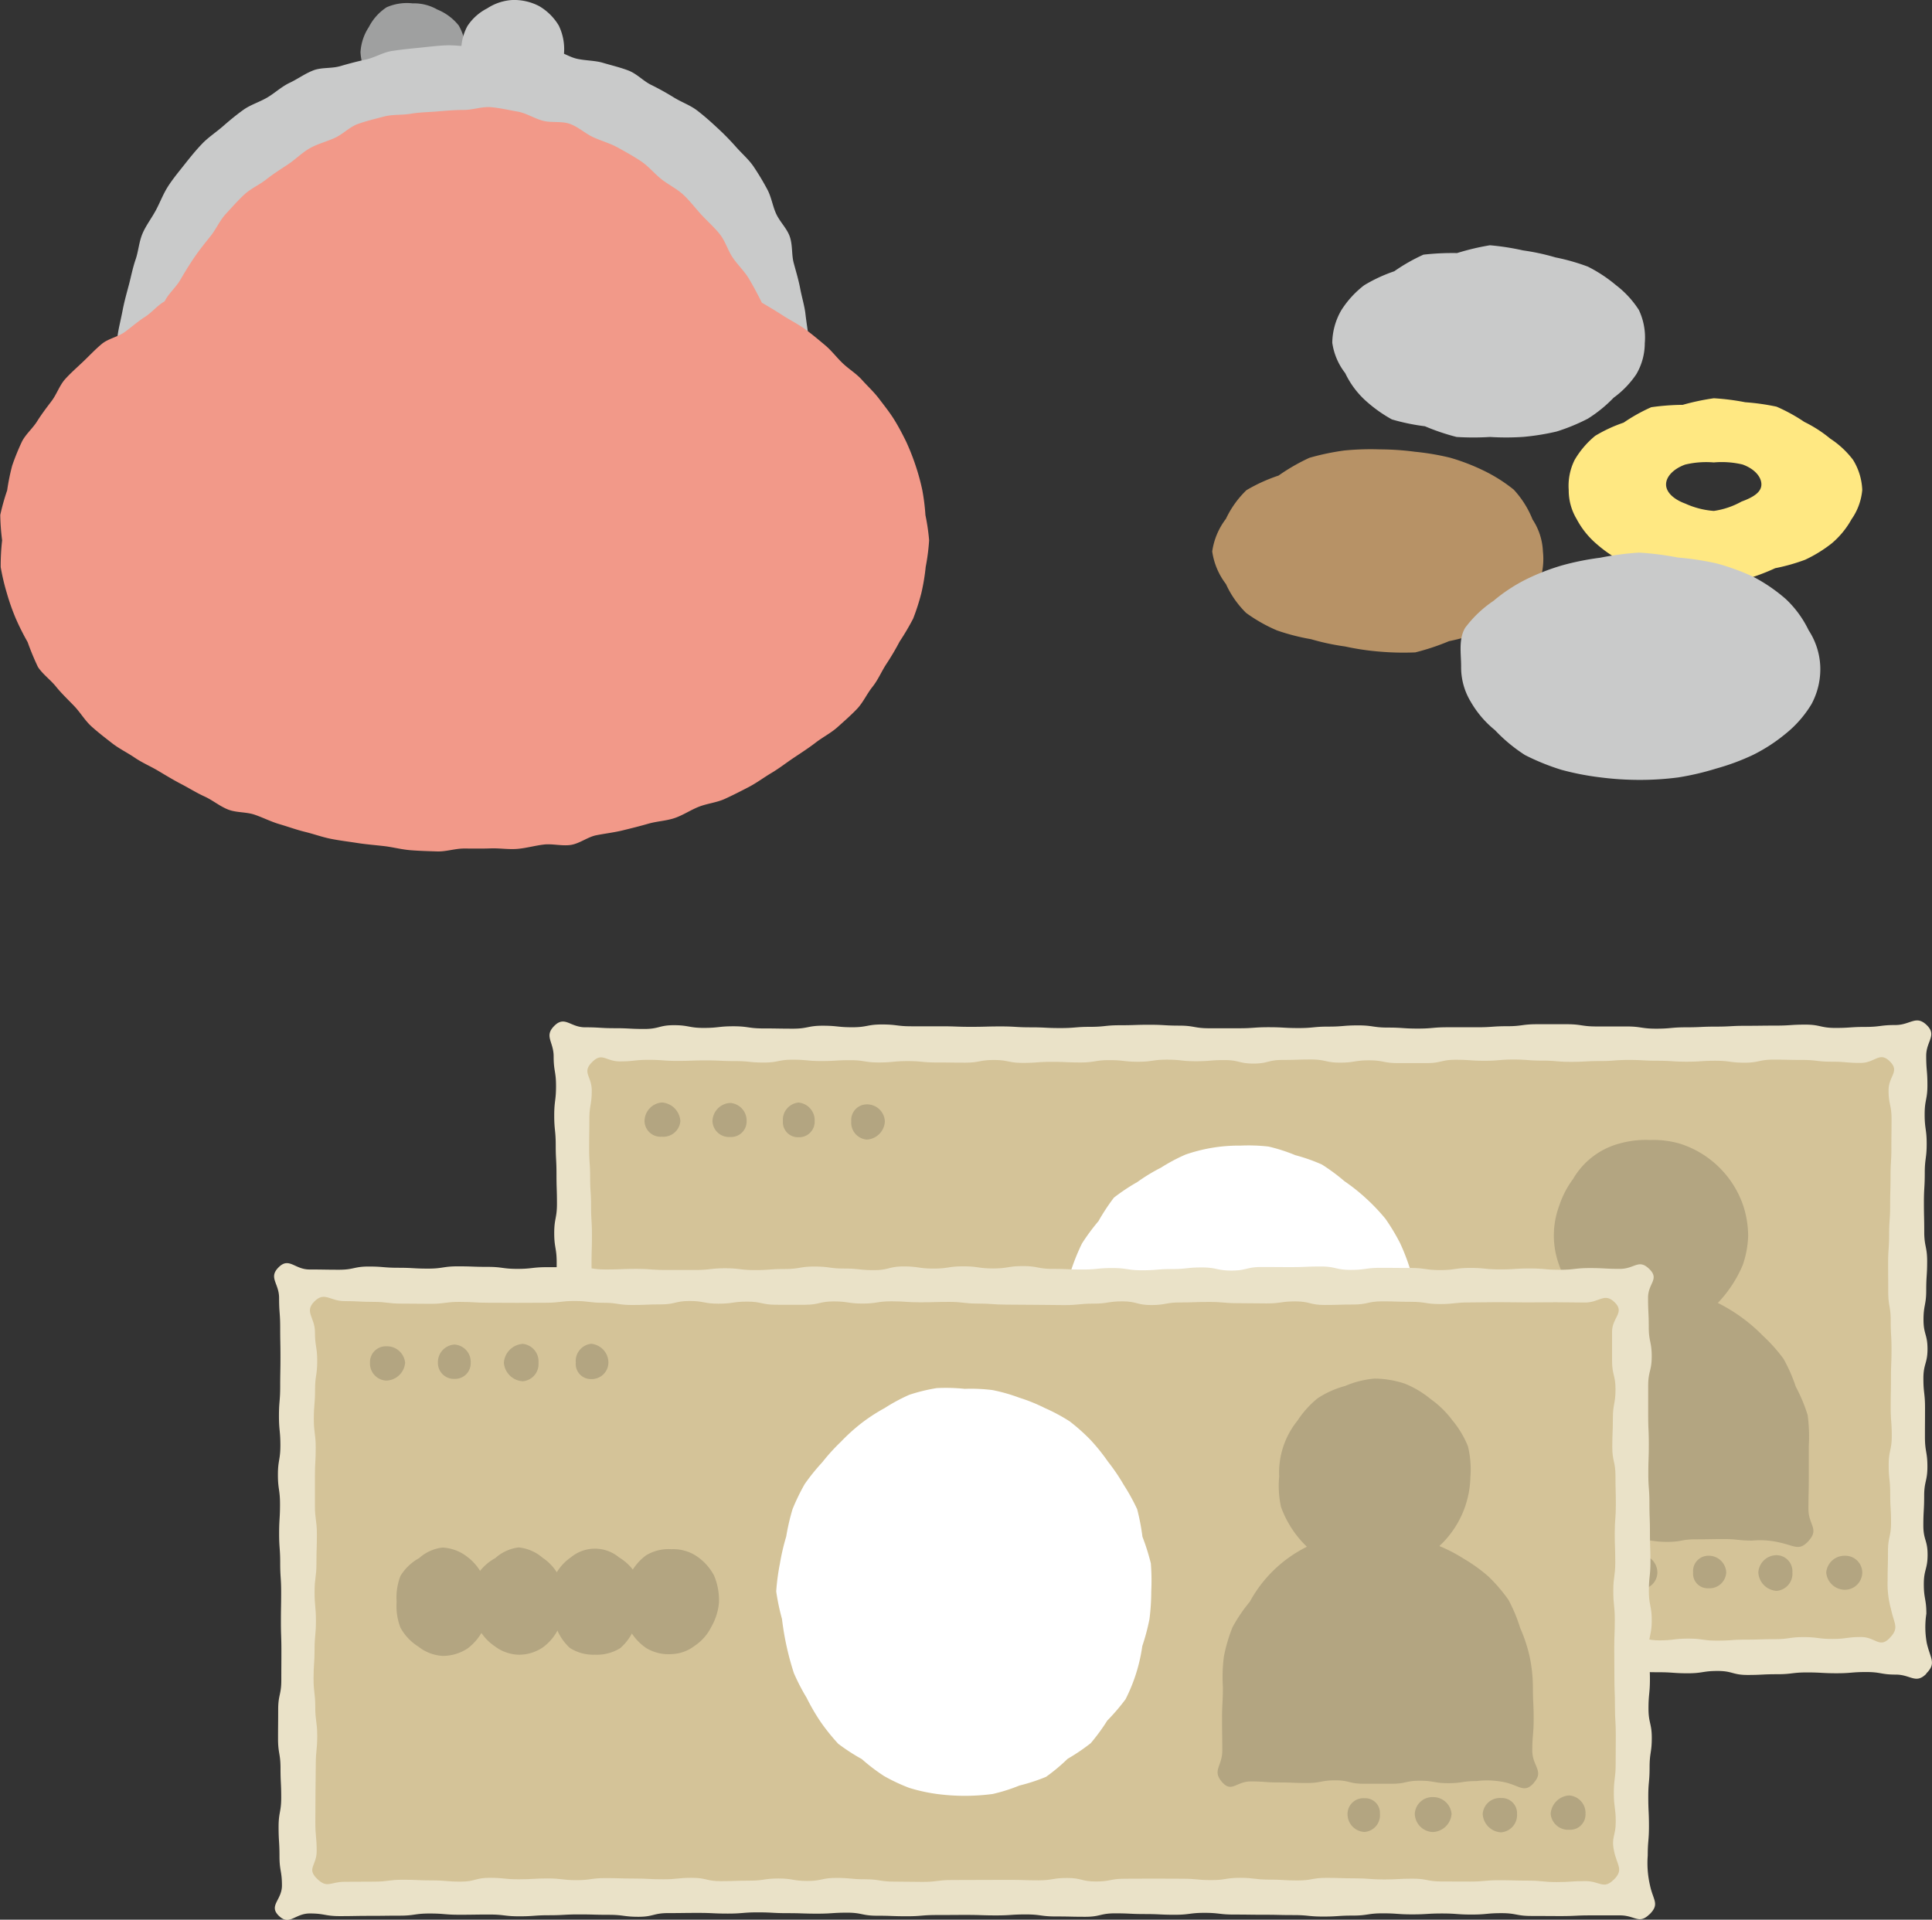 <svg xmlns="http://www.w3.org/2000/svg" width="156.966" height="156"><rect width="100%" height="100%" fill="#333333" stroke="none"/><path fill="#9fa0a0" d="M37.851 4.242a4.2 4.2 0 0 1-.845 2.007 3.94 3.94 0 0 1-1.457 1.5 3.93 3.93 0 0 1-2.025.576A4.17 4.17 0 0 1 31.41 7.9a4.2 4.2 0 0 1-1.451-1.6 4.14 4.14 0 0 1-.67-2.058 4.14 4.14 0 0 1 .683-2.051 4.2 4.2 0 0 1 1.439-1.6 4.13 4.13 0 0 1 2.114-.318 3.8 3.8 0 0 1 2 .5 4.3 4.3 0 0 1 1.746 1.3 4.45 4.45 0 0 1 .578 2.165"/><path fill="#c9caca" d="M9.449 29.38c-1.01-.383-.058-.665.093-2.007.071-.614.26-1.324.416-2.131.122-.652.311-1.344.512-2.089.176-.663.307-1.373.554-2.087.225-.661.269-1.428.565-2.114.28-.645.741-1.239 1.092-1.9.331-.623.59-1.324.994-1.944.387-.594.859-1.164 1.319-1.746.441-.556.9-1.13 1.413-1.666.489-.516 1.112-.923 1.675-1.408.534-.467 1.09-.934 1.7-1.368.576-.412 1.295-.621 1.938-1 .61-.358 1.148-.877 1.82-1.195.641-.3 1.244-.752 1.94-1.015.663-.249 1.466-.129 2.178-.34.679-.2 1.373-.38 2.1-.541.69-.151 1.35-.574 2.087-.687.7-.109 1.428-.185 2.169-.256.705-.071 1.437-.167 2.187-.2.71-.033 1.444.091 2.194.091.734 0 1.439.211 2.138.245.734.033 1.468-.269 2.163-.2.728.071 1.455.107 2.14.214.728.113 1.364.587 2.04.739.719.16 1.462.133 2.127.334.705.209 1.415.374 2.062.625.687.267 1.208.854 1.831 1.159a22 22 0 0 1 1.86 1.032c.625.383 1.315.623 1.869 1.043.581.443 1.112.919 1.624 1.395a21 21 0 0 1 1.5 1.522c.478.55 1.039 1.026 1.442 1.6a21 21 0 0 1 1.115 1.844c.36.634.456 1.386.743 2.022.3.667.883 1.206 1.112 1.862.245.692.145 1.473.32 2.138.191.719.4 1.4.525 2.065.14.754.363 1.451.434 2.107.091.8.231 1.522.256 2.131.051 1.31.839 1.764-.154 2.116-1.015.36-1.077-.131-2.151-.136s-1.079-.009-2.156-.013-1.079.211-2.158.207-1.079-.071-2.158-.076-1.075-.231-2.156-.236-1.075.131-2.156.127-1.075.111-2.156.107-1.079.111-2.158.107-1.079-.113-2.158-.118-1.079-.08-2.158-.085-1.079-.069-2.156-.073-1.079.2-2.163.2-1.072-.091-2.149-.1-1.077-.207-2.151-.211-1.075.234-2.151.229-1.081-.151-2.163-.156-1.079.04-2.16.036-1.077.009-2.156 0-1.081.067-2.165.062-1.081.1-2.163.091-1.081-.078-2.167-.082-1.077-.1-2.151-.109-1.083-.06-2.169-.065-1.086.229-2.171.225a21 21 0 0 0-2.171-.118 3.38 3.38 0 0 1-2.122-.203"/><path fill="#f29989" d="M61.9 24.602q-.484-.981-1.032-1.918c-.369-.63-.914-1.135-1.324-1.731s-.61-1.355-1.061-1.92-1.01-1.055-1.5-1.586-.934-1.126-1.464-1.62-1.215-.817-1.782-1.266-1.037-1.039-1.637-1.444-1.246-.759-1.88-1.112-1.346-.547-2.007-.848-1.228-.845-1.911-1.09-1.5-.069-2.2-.256-1.343-.621-2.062-.745-1.431-.294-2.158-.356-1.457.225-2.189.225-1.442.062-2.16.122-1.446.065-2.158.187-1.482.042-2.18.227-1.428.358-2.109.6-1.228.839-1.889 1.139-1.379.474-2.013.83-1.148.89-1.751 1.295-1.213.781-1.782 1.233-1.268.748-1.8 1.241-1.015 1.046-1.508 1.58-.783 1.235-1.237 1.8-.9 1.121-1.313 1.722-.781 1.21-1.148 1.84-.946 1.086-1.27 1.74c-.605.34-1.021.894-1.593 1.259-.587.374-1.095.832-1.644 1.23s-1.335.532-1.858.963-1.01.954-1.5 1.422-1.03.939-1.484 1.442-.689 1.232-1.096 1.771c-.42.554-.828 1.092-1.188 1.666s-.941 1.057-1.241 1.666a19 19 0 0 0-.779 1.92 18 18 0 0 0-.412 2.025 18 18 0 0 0-.558 1.989 18 18 0 0 0 .151 2.065 18 18 0 0 0-.116 2.176 18 18 0 0 0 .5 2.12 18 18 0 0 0 .719 2.042 20 20 0 0 0 .968 1.929 21 21 0 0 0 .839 2.025c.394.6 1.021 1.039 1.48 1.611.447.554.972 1.046 1.477 1.575.492.514.861 1.168 1.406 1.657.53.476 1.106.919 1.684 1.368.563.436 1.224.754 1.829 1.166s1.257.683 1.884 1.055 1.224.739 1.871 1.075 1.244.716 1.909 1.019 1.228.79 1.907 1.057 1.466.185 2.158.42c.676.231 1.324.567 2.025.772s1.368.452 2.076.625 1.384.423 2.1.565 1.424.225 2.145.338 1.435.167 2.16.251 1.424.276 2.151.334 1.446.078 2.176.1 1.448-.236 2.178-.236 1.446.016 2.165-.011 1.457.1 2.174.04 1.433-.269 2.145-.352 1.488.14 2.2.029 1.362-.645 2.065-.785 1.433-.222 2.129-.392 1.408-.347 2.1-.547 1.455-.227 2.134-.458 1.306-.659 1.973-.921 1.437-.334 2.089-.63 1.315-.636 1.951-.966 1.235-.781 1.849-1.146c.632-.374 1.2-.823 1.8-1.224s1.219-.8 1.782-1.233c.578-.449 1.25-.785 1.782-1.261s1.1-.974 1.593-1.491.808-1.235 1.255-1.791.725-1.239 1.115-1.836a21 21 0 0 0 1.092-1.847 20 20 0 0 0 1.1-1.867 18 18 0 0 0 .663-2.065 17 17 0 0 0 .354-2.136 17 17 0 0 0 .278-2.156 17 17 0 0 0-.3-2.047 17 17 0 0 0-.256-2.042 18 18 0 0 0-.545-1.993 19 19 0 0 0-.761-1.929c-.3-.61-.625-1.235-.992-1.822s-.8-1.124-1.217-1.675-.926-1.015-1.388-1.531-1.059-.868-1.562-1.348-.906-1.03-1.439-1.475-1.046-.881-1.606-1.288-1.172-.71-1.76-1.083a37 37 0 0 0-1.76-1.072"/><path fill="#c9caca" d="M45.83 4.242a4 4 0 0 1-.681 2.022 4.3 4.3 0 0 1-1.35 1.706 4.3 4.3 0 0 1-2.154.323 4.06 4.06 0 0 1-2.076-.456 4.1 4.1 0 0 1-1.48-1.544 4.06 4.06 0 0 1-.616-2.051 4.23 4.23 0 0 1 .5-2.12A4.2 4.2 0 0 1 39.587.678a4.15 4.15 0 0 1 2.058-.679 4.4 4.4 0 0 1 2.163.5 4.5 4.5 0 0 1 1.591 1.58 4.4 4.4 0 0 1 .431 2.163"/><path fill="#eae2c8" d="M156.499 136.022c-.857.852-1.264.06-2.472.06s-1.2-.209-2.405-.209-1.2.1-2.407.1-1.206-.067-2.412-.067-1.206.145-2.414.145-1.21.06-2.418.06-1.21-.325-2.421-.325-1.208.189-2.416.189-1.206-.085-2.412-.085-1.206-.056-2.412-.056-1.206.2-2.409.2-1.206-.245-2.412-.245-1.2.162-2.409.162-1.206-.142-2.412-.142-1.208.12-2.416.12-1.21.167-2.418.167-1.213-.1-2.425-.1-1.208-.174-2.418-.174-1.208.149-2.416.149-1.208.087-2.416.087-1.208-.1-2.416-.1-1.208.116-2.416.116-1.213-.2-2.423-.2-1.21.162-2.423.162-1.21.093-2.421.093-1.21-.167-2.418-.167-1.21-.127-2.421-.127-1.213-.053-2.425-.053-1.21.256-2.423.256-1.21-.056-2.421-.056-1.213-.162-2.423-.162-1.213-.011-2.427-.011-1.208.1-2.414.1-1.208.04-2.414.04-1.208-.111-2.418-.111-1.213.056-2.427.056-1.21.194-2.423.194-1.211-.222-2.425-.222-1.215.078-2.43.078-1.215-.165-2.427-.165-1.215.042-2.429.042-1.21.053-2.421.053-1.215-.076-2.432-.076-1.219.16-2.436.16-1.221-.133-2.443-.133-1.477.9-2.352.047c-.852-.832-.2-1.1-.2-2.289s.187-1.19.187-2.381-.191-1.19-.191-2.383.207-1.193.207-2.385-.049-1.193-.049-2.387.018-1.19.018-2.383-.169-1.192-.169-2.385.222-1.195.222-2.389-.2-1.188-.2-2.378-.018-1.188-.018-2.376-.018-1.188-.018-2.378.256-1.195.256-2.389-.053-1.193-.053-2.385.024-1.193.024-2.385-.2-1.2-.2-2.394.222-1.195.222-2.389-.038-1.195-.038-2.392-.062-1.19-.062-2.383-.122-1.2-.122-2.394.147-1.2.147-2.4-.194-1.2-.194-2.405-.794-1.635.058-2.483 1.286.122 2.494.122 1.2.073 2.405.073 1.2.062 2.409.062 1.2-.307 2.409-.307 1.208.222 2.414.222 1.21-.133 2.418-.133 1.21.174 2.421.174 1.208.02 2.416.02 1.206-.24 2.412-.24 1.206.125 2.412.125 1.206-.227 2.412-.227 1.2.149 2.409.149h2.409c1.203 0 1.208.044 2.414.044s1.206-.033 2.414-.033 1.21.073 2.421.073 1.21.06 2.423.06 1.21-.1 2.418-.1 1.208-.129 2.418-.129 1.206-.04 2.414-.04 1.208.071 2.416.071 1.208.214 2.418.214h2.421c1.211 0 1.213-.085 2.423-.085s1.21.069 2.421.069 1.21-.118 2.421-.118 1.208-.1 2.418-.1 1.213.178 2.425.178 1.21.082 2.423.082 1.21-.107 2.421-.107h2.425c1.212 0 1.213-.085 2.425-.085s1.208-.162 2.416-.162h2.412c1.206 0 1.21.182 2.418.182h2.427c1.214 0 1.213.18 2.423.18s1.21-.111 2.423-.111 1.215-.056 2.429-.056 1.215-.067 2.427-.067 1.215-.016 2.43-.016 1.21-.08 2.421-.08 1.217.269 2.432.269 1.219-.082 2.436-.082 1.221-.154 2.443-.154 1.673-.843 2.547.009c.852.832-.047 1.3-.047 2.49s.1 1.19.1 2.381-.225 1.192-.225 2.383.165 1.193.165 2.387-.156 1.193-.156 2.385-.069 1.193-.069 2.383.027 1.195.027 2.387.236 1.193.236 2.387-.076 1.19-.076 2.378-.22 1.188-.22 2.376.325 1.19.325 2.378-.334 1.2-.334 2.392.133 1.193.133 2.385-.007 1.193-.007 2.385.2 1.195.2 2.392-.263 1.195-.263 2.389-.067 1.2-.067 2.392.345 1.192.345 2.383-.307 1.2-.307 2.394.207 1.2.207 2.4a7.2 7.2 0 0 0 .033 2.383c.289 1.284.805 1.635-.047 2.483"/><path fill="#d4c398" d="M153.51 133.129c-.819.83-1.144-.1-2.309-.1s-1.166.156-2.332.156-1.168-.149-2.336-.149-1.168.167-2.338.167-1.172.038-2.343.038-1.172.08-2.345.08-1.17-.162-2.341-.162-1.168.14-2.336.14-1.168-.3-2.336-.3-1.168.1-2.336.1-1.166.08-2.334.08-1.168-.018-2.336-.018-1.168.089-2.336.089-1.17-.256-2.341-.256-1.17.194-2.343.194-1.175.042-2.347.042-1.172.1-2.345.1-1.17-.187-2.34-.187-1.17.127-2.341.127-1.168-.149-2.338-.149-1.172-.036-2.343-.036-1.172-.071-2.345-.071-1.175.022-2.349.022-1.172.165-2.345.165-1.17-.127-2.343-.127-1.172.007-2.343.007-1.175.04-2.349.04-1.172.018-2.347.018-1.172-.053-2.345-.053-1.175.234-2.347.234-1.175-.007-2.352-.007-1.17-.047-2.341-.047-1.168-.065-2.336-.065h-2.343c-1.173 0-1.175-.125-2.352-.125s-1.172.16-2.347.16-1.172-.113-2.347-.113-1.177.169-2.354.169-1.175-.229-2.352-.229-1.177.16-2.354.16-1.168.073-2.341.073-1.179-.067-2.356-.067-1.181-.111-2.361-.111-1.184-.044-2.367-.044-1.506.894-2.347.062-.171-1.15-.171-2.32.136-1.17.136-2.343.167-1.17.167-2.343-.071-1.17-.071-2.34.093-1.17.093-2.341-.207-1.172-.207-2.345.18-1.168.18-2.334-.069-1.168-.069-2.334-.073-1.168-.073-2.336-.149-1.172-.149-2.345.236-1.172.236-2.343.065-1.17.065-2.341-.129-1.175-.129-2.349.033-1.172.033-2.345-.07-1.181-.07-2.354-.076-1.17-.076-2.338-.08-1.177-.08-2.352.016-1.177.016-2.354.194-1.181.194-2.361-.81-1.457.02-2.3 1.1-.067 2.265-.067 1.166-.125 2.332-.125 1.168.085 2.336.085 1.168-.04 2.338-.04 1.172.056 2.343.056 1.172.118 2.345.118 1.17-.231 2.341-.231 1.168.109 2.336.109 1.168-.069 2.336-.069 1.168.185 2.336.185 1.166-.111 2.334-.111 1.168.111 2.336.111 1.168.016 2.336.016 1.17-.216 2.341-.216 1.17.234 2.343.234 1.175-.085 2.347-.085 1.172.051 2.345.051 1.17-.189 2.341-.189 1.17.131 2.341.131 1.168-.169 2.338-.169 1.172.127 2.343.127 1.172-.093 2.345-.093 1.175.283 2.349.283 1.172-.294 2.345-.294 1.17-.036 2.343-.036 1.172.254 2.343.254 1.175-.187 2.349-.187 1.175.225 2.347.225h2.345c1.173 0 1.175-.271 2.347-.271s1.177.082 2.352.082 1.17-.1 2.34-.1 1.168.087 2.336.087 1.172.1 2.343.1 1.175-.065 2.352-.065 1.172-.089 2.347-.089 1.172.065 2.347.065 1.177.076 2.354.076 1.175-.076 2.352-.076 1.177.158 2.354.158 1.17-.249 2.343-.249 1.179.027 2.356.027 1.181.14 2.361.14 1.184.1 2.367.1 1.531-.957 2.372-.127-.1 1.177-.1 2.347.24 1.17.24 2.343-.013 1.17-.013 2.341-.069 1.17-.069 2.341-.031 1.17-.031 2.343-.082 1.172-.082 2.345-.082 1.166-.082 2.334.009 1.166.009 2.332.2 1.168.2 2.336.065 1.175.065 2.347-.044 1.17-.044 2.343-.022 1.17-.022 2.341.087 1.175.087 2.349-.249 1.172-.249 2.345.122 1.175.122 2.349.069 1.168.069 2.338-.249 1.175-.249 2.352-.029 1.177-.029 2.354a7.7 7.7 0 0 0 .276 2.338c.256 1.221.7 1.522-.129 2.363"/><path fill="#fff" d="M115.973 109.703a18 18 0 0 1-.08 2.274 17 17 0 0 1-.616 2.189 19 19 0 0 1-.458 2.236 17 17 0 0 1-1.079 2.011 17 17 0 0 1-1.241 1.9 16 16 0 0 1-1.491 1.718 15.4 15.4 0 0 1-1.729 1.482 15 15 0 0 1-1.962 1.144 14 14 0 0 1-2.091.859 14 14 0 0 1-2.2.492 12.1 12.1 0 0 1-4.5.038 14 14 0 0 1-2.145-.687 15 15 0 0 1-2.208-.58 15 15 0 0 1-1.831-1.359 15.5 15.5 0 0 1-1.684-1.5 16 16 0 0 1-1.485-1.693 17 17 0 0 1-1.37-1.8 17 17 0 0 1-.743-2.149 17 17 0 0 1-.774-2.109 18 18 0 0 1-.369-2.218 18 18 0 0 1-.227-2.243 18.7 18.7 0 0 1 .465-4.5 18 18 0 0 1 .9-2.078 17 17 0 0 1 .852-2.085 17 17 0 0 1 1.339-1.813 17 17 0 0 1 1.255-1.909 16 16 0 0 1 1.9-1.266 14.5 14.5 0 0 1 1.916-1.166 14.5 14.5 0 0 1 2-1.066 13.2 13.2 0 0 1 4.47-.73 14.4 14.4 0 0 1 2.28.078 14 14 0 0 1 2.174.7 14.6 14.6 0 0 1 2.151.756 15.5 15.5 0 0 1 1.833 1.355 15.4 15.4 0 0 1 1.773 1.411 16 16 0 0 1 1.567 1.652 17 17 0 0 1 1.175 1.951 17 17 0 0 1 .819 2.114 17 17 0 0 1 .714 2.135 18 18 0 0 1 .567 2.194 18 18 0 0 1 .14 2.265"/><path fill="#b3a581" d="M142.033 100.366a8 8 0 0 1-.447 2.443 10.2 10.2 0 0 1-2.912 3.9 8 8 0 0 1-2.136 1.264 8.2 8.2 0 0 1-2.472.194 6.73 6.73 0 0 1-6.263-3.25 7.6 7.6 0 0 1-1.141-2.143 6.94 6.94 0 0 1 .022-4.806 7.6 7.6 0 0 1 1.116-2.154 6.22 6.22 0 0 1 3.84-2.906 7.8 7.8 0 0 1 2.423-.267 7.7 7.7 0 0 1 2.416.294 7.99 7.99 0 0 1 5.13 4.979 8 8 0 0 1 .42 2.452"/><path fill="#b3a581" d="M146.956 125.196c.859-.957-.029-1.277-.029-2.561s.029-1.288.029-2.576v-2.576a13 13 0 0 0-.093-2.49 13 13 0 0 0-.961-2.3 13 13 0 0 0-1-2.272 13 13 0 0 0-1.648-1.849 13.7 13.7 0 0 0-4.038-2.861 13 13 0 0 0-2.425-.558 12.4 12.4 0 0 0-2.452-.191v-.2a13 13 0 0 0-2.485.231 12.5 12.5 0 0 0-2.309.914 12.6 12.6 0 0 0-2.194 1.119 13 13 0 0 0-2.031 1.442 15.8 15.8 0 0 0-2.7 4.165 13 13 0 0 0-.939 4.852c0 1.286-.089 1.286-.089 2.57s-.038 1.288-.038 2.576-.67 1.589.187 2.55c.761.857 1.117-.011 2.263-.011s1.146.122 2.289.122 1.144.009 2.287.009 1.148-.044 2.3-.044 1.148-.12 2.294-.12 1.148.16 2.294.16 1.144-.207 2.287-.207 1.148-.02 2.3-.02 1.152.122 2.3.122a6.9 6.9 0 0 1 2.274.167c1.206.267 1.56.7 2.332-.16M55.276 91.115a1.386 1.386 0 0 1-1.5 1.255 1.3 1.3 0 0 1-1.411-1.255 1.53 1.53 0 0 1 1.411-1.524 1.613 1.613 0 0 1 1.5 1.524m5.383-.001a1.26 1.26 0 0 1-1.339 1.279 1.34 1.34 0 0 1-1.435-1.279 1.517 1.517 0 0 1 1.435-1.486 1.435 1.435 0 0 1 1.339 1.486m5.528 0a1.26 1.26 0 0 1-1.315 1.3 1.22 1.22 0 0 1-1.264-1.3 1.407 1.407 0 0 1 1.264-1.517 1.445 1.445 0 0 1 1.315 1.517m5.704 0a1.555 1.555 0 0 1-1.471 1.492 1.38 1.38 0 0 1-1.259-1.493 1.27 1.27 0 0 1 1.259-1.37 1.45 1.45 0 0 1 1.471 1.37m62.764 36.669a1.38 1.38 0 0 1-1.409 1.363 1.463 1.463 0 0 1-1.5-1.359 1.547 1.547 0 0 1 1.5-1.457 1.466 1.466 0 0 1 1.408 1.457m5.594-.004a1.36 1.36 0 0 1-1.451 1.284 1.182 1.182 0 0 1-1.239-1.284 1.244 1.244 0 0 1 1.239-1.359 1.42 1.42 0 0 1 1.451 1.359m5.376-.004a1.4 1.4 0 0 1-1.277 1.5 1.58 1.58 0 0 1-1.491-1.5 1.49 1.49 0 0 1 1.491-1.4 1.306 1.306 0 0 1 1.277 1.4m5.677.004a1.42 1.42 0 0 1-1.4 1.408 1.53 1.53 0 0 1-1.528-1.408 1.49 1.49 0 0 1 1.528-1.357 1.377 1.377 0 0 1 1.4 1.357m-89.067-17.245a5 5 0 0 1-.436 2.114 4.2 4.2 0 0 1-1.484 1.517 3.25 3.25 0 0 1-1.958.532 3.2 3.2 0 0 1-1.922-.585 4 4 0 0 1-1.35-1.548 4.8 4.8 0 0 1-.652-2.029 5 5 0 0 1 .518-2.1 4.2 4.2 0 0 1 1.416-1.574 3.4 3.4 0 0 1 1.987-.6 3.6 3.6 0 0 1 2.074.481 4.4 4.4 0 0 1 1.281 1.724 4.9 4.9 0 0 1 .523 2.069"/><path fill="#b3a581" d="M68.365 110.537a4.7 4.7 0 0 1-.525 2.04 4.34 4.34 0 0 1-1.229 1.742 3.65 3.65 0 0 1-2.065.59 3.43 3.43 0 0 1-1.949-.754 4 4 0 0 1-1.3-1.6 4.7 4.7 0 0 1-.61-2.018 4.8 4.8 0 0 1 .57-2.04 4.2 4.2 0 0 1 1.286-1.66 3.84 3.84 0 0 1 4.011 0 4.15 4.15 0 0 1 1.215 1.693 4.65 4.65 0 0 1 .594 2"/><path fill="#b3a581" d="M74.64 110.538a4.9 4.9 0 0 1-.516 2.085 4.2 4.2 0 0 1-1.388 1.6 3.44 3.44 0 0 1-1.993.641 3.4 3.4 0 0 1-1.965-.683 4 4 0 0 1-1.239-1.642 4.6 4.6 0 0 1-.6-2 4.6 4.6 0 0 1 .6-2 3.9 3.9 0 0 1 1.29-1.568 3.17 3.17 0 0 1 1.911-.605 3.54 3.54 0 0 1 2.074.38 4.4 4.4 0 0 1 1.261 1.731 4.9 4.9 0 0 1 .563 2.06"/><path fill="#b3a581" d="M80.577 110.537a4.66 4.66 0 0 1-.338 2.047 4.2 4.2 0 0 1-1.3 1.651 3.185 3.185 0 0 1-4.022.016 4.2 4.2 0 0 1-1.273-1.675 4.7 4.7 0 0 1-.485-2.038 5 5 0 0 1 .329-2.116 4.2 4.2 0 0 1 1.5-1.5 3.3 3.3 0 0 1 1.947-.614 3.43 3.43 0 0 1 2.018.514 4.35 4.35 0 0 1 1.424 1.603 5 5 0 0 1 .2 2.109"/><path fill="#eae2c8" d="M134.014 155.556c-.857.852-1.175.093-2.385.093h-2.405c-1.2 0-1.2.056-2.407.056s-1.206-.009-2.412-.009-1.206-.227-2.414-.227-1.208.113-2.418.113-1.21-.087-2.418-.087-1.208.073-2.416.073-1.208-.085-2.414-.085-1.206.182-2.412.182-1.2.08-2.409.08-1.206-.12-2.409-.12-1.206-.027-2.412-.027-1.206-.016-2.412-.016-1.212-.139-2.412-.139-1.208.156-2.418.156-1.213-.058-2.423-.058-1.21-.058-2.421-.058-1.208.28-2.416.28-1.208-.027-2.416-.027-1.208-.165-2.414-.165-1.21.08-2.418.08-1.21-.04-2.421-.04-1.213.009-2.425.009-1.21.1-2.421.1-1.208-.044-2.418-.044-1.21-.247-2.421-.247-1.21.08-2.423.08-1.213-.04-2.423-.04-1.217-.066-2.422-.066-1.215.1-2.428.1-1.213-.056-2.425-.056-1.208.016-2.416.016-1.208.3-2.414.3-1.208-.16-2.416-.16-1.215-.033-2.43-.033-1.21.067-2.421.067-1.213.087-2.423.087-1.217-.145-2.432-.145-1.213.018-2.427.018-1.215-.1-2.43-.1-1.21.174-2.418.174-1.217.016-2.434.016-1.217.022-2.436.022-1.221-.216-2.443-.216-1.642 1.039-2.516.187c-.852-.832.256-1.268.256-2.458s-.2-1.19-.2-2.381-.073-1.192-.073-2.383.214-1.195.214-2.387-.058-1.193-.058-2.385-.2-1.193-.2-2.385.011-1.193.011-2.385.254-1.192.254-2.387.007-1.19.007-2.378-.04-1.188-.04-2.376.02-1.19.02-2.378-.078-1.2-.078-2.392-.087-1.192-.087-2.385.073-1.192.073-2.385-.171-1.2-.171-2.392.2-1.195.2-2.389-.116-1.2-.116-2.392.1-1.193.1-2.383.022-1.2.022-2.4-.022-1.2-.022-2.4-.089-1.2-.089-2.405-.888-1.644-.036-2.492 1.295.18 2.505.18 1.2.02 2.405.02 1.2-.26 2.407-.26 1.206.1 2.409.1 1.208.069 2.416.069 1.208-.185 2.418-.185 1.208.044 2.418.044 1.208.162 2.416.162 1.206-.138 2.414-.138 1.206.007 2.412.007 1.2.18 2.409.18 1.206-.047 2.409-.047 1.206.087 2.412.087h2.412c1.206 0 1.208-.138 2.416-.138s1.208.147 2.418.147 1.213-.087 2.423-.087 1.21-.2 2.421-.2 1.208.162 2.416.162 1.208.129 2.416.129 1.206-.3 2.414-.3 1.21.174 2.418.174 1.21-.182 2.421-.182 1.213.171 2.425.171 1.21-.191 2.421-.191 1.208.227 2.418.227 1.21.051 2.421.051 1.21-.12 2.423-.12 1.213.182 2.423.182 1.213-.1 2.423-.1 1.21-.131 2.423-.131 1.213.254 2.425.254 1.208-.289 2.416-.289 1.206.009 2.414.009 1.208-.051 2.416-.051 1.215.276 2.427.276 1.213-.167 2.423-.167 1.213.011 2.423.011 1.217.171 2.432.171 1.213-.174 2.427-.174 1.215.12 2.429.12 1.21-.076 2.418-.076 1.217.107 2.434.107 1.217-.14 2.436-.14 1.221.067 2.443.067 1.52-.843 2.394.009c.854.832-.1 1.144-.1 2.334s.058 1.193.058 2.383.24 1.19.24 2.383-.287 1.193-.287 2.385v2.387c0 1.194.051 1.19.051 2.383s-.04 1.193-.04 2.385.089 1.195.089 2.387.042 1.19.042 2.381.04 1.186.04 2.374-.125 1.19-.125 2.381.231 1.195.231 2.389-.247 1.193-.247 2.385.1 1.193.1 2.385-.116 1.2-.116 2.394.267 1.195.267 2.389-.178 1.195-.178 2.392-.107 1.19-.107 2.383.056 1.2.056 2.394-.1 1.2-.1 2.4a8 8 0 0 0 .182 2.4c.258 1.241.812 1.526-.04 2.374"/><path fill="#d4c398" d="M131.108 152.744c-.819.83-1.139.118-2.3.118s-1.168.08-2.334.08-1.168-.118-2.334-.118-1.17-.033-2.341-.033-1.17.109-2.343.109-1.172-.007-2.343-.007-1.17-.227-2.341-.227-1.17.065-2.338.065-1.168-.091-2.336-.091-1.168-.04-2.334-.04-1.168.211-2.336.211-1.166-.069-2.334-.069-1.168-.145-2.338-.145-1.168.185-2.338.185-1.172-.111-2.345-.111-1.172-.009-2.347-.009-1.17.009-2.343.009-1.17.225-2.341.225-1.17-.287-2.34-.287-1.17.191-2.341.191-1.17-.038-2.343-.038-1.172.007-2.345.007-1.175.007-2.347.007-1.172.151-2.345.151-1.172-.022-2.343-.022-1.172-.189-2.345-.189-1.175-.113-2.347-.113-1.175.249-2.349.249-1.172-.2-2.345-.2-1.172.174-2.347.174-1.175.042-2.349.042-1.17-.271-2.341-.271-1.17.12-2.338.12-1.17-.06-2.341-.06-1.179-.037-2.352-.037-1.175.167-2.347.167-1.175-.138-2.347-.138-1.177.069-2.356.069-1.175-.122-2.349-.122-1.177.311-2.354.311-1.172-.1-2.345-.1-1.177-.053-2.356-.053-1.179.154-2.361.154-1.181.011-2.365.011-1.417.574-2.258-.258-.018-1.059-.018-2.229-.109-1.17-.109-2.343.011-1.17.011-2.341.024-1.17.024-2.341.118-1.17.118-2.343-.16-1.172-.16-2.345-.138-1.166-.138-2.334.082-1.166.082-2.332.111-1.168.111-2.336-.11-1.174-.11-2.347.151-1.17.151-2.343.036-1.17.036-2.341-.16-1.175-.16-2.349v-2.345c0-1.173.065-1.175.065-2.349s-.154-1.168-.154-2.338.1-1.175.1-2.352.176-1.177.176-2.354-.185-1.179-.185-2.361-.881-1.629-.053-2.47 1.277-.036 2.441-.036 1.166.062 2.334.062 1.166.142 2.334.142 1.17.016 2.341.016 1.17-.156 2.343-.156 1.17.069 2.343.069 1.17.009 2.341.009 1.168-.009 2.338-.009 1.168-.142 2.336-.142 1.166.145 2.334.145 1.168.18 2.334.18 1.168-.049 2.336-.049 1.168-.276 2.336-.276 1.17.218 2.341.218 1.172-.167 2.343-.167 1.175.254 2.349.254H65.4c1.173 0 1.17-.271 2.341-.271s1.17.174 2.341.174 1.17-.182 2.341-.182 1.17.08 2.341.08 1.175-.033 2.347-.033 1.172.136 2.347.136 1.172.085 2.345.085 1.172.016 2.343.016 1.172.022 2.345.022 1.175-.118 2.347-.118 1.175-.185 2.349-.185 1.172.3 2.345.3 1.172-.211 2.347-.211 1.175-.042 2.349-.042 1.17.1 2.341.1 1.168.02 2.338.02 1.17-.165 2.34-.165 1.177.291 2.352.291 1.175-.036 2.347-.036 1.175-.258 2.347-.258 1.177.038 2.354.038 1.177.182 2.352.182 1.177-.131 2.354-.131 1.172-.022 2.345-.022 1.177.02 2.356.02 1.179-.013 2.358-.013 1.184.022 2.367.022 1.573-.843 2.414-.011-.22 1.217-.22 2.387v2.343c0 1.173.28 1.17.28 2.343s-.214 1.17-.214 2.341-.047 1.17-.047 2.341.258 1.172.258 2.345.031 1.168.031 2.334-.089 1.168-.089 2.334.042 1.168.042 2.336-.16 1.172-.16 2.345.122 1.172.122 2.343-.045 1.17-.045 2.341.013 1.175.013 2.349.044 1.172.044 2.345.069 1.175.069 2.349-.011 1.17-.011 2.338-.149 1.177-.149 2.352.156 1.177.156 2.354-.378 1.206-.138 2.363c.254 1.219.808 1.493-.022 2.334"/><path fill="#fff" d="M93.534 129.324a18 18 0 0 1-.147 2.258 17.5 17.5 0 0 1-.581 2.183 13.7 13.7 0 0 1-1.362 4.323 17 17 0 0 1-1.486 1.735 16 16 0 0 1-1.34 1.831 16 16 0 0 1-1.88 1.273 15 15 0 0 1-1.753 1.464 15 15 0 0 1-2.163.707 14 14 0 0 1-2.165.685 17.2 17.2 0 0 1-4.541 0 14 14 0 0 1-2.232-.492 14.5 14.5 0 0 1-2.065-.97 15 15 0 0 1-1.8-1.373 16 16 0 0 1-1.916-1.244 17 17 0 0 1-1.428-1.775 17 17 0 0 1-1.139-1.96 17 17 0 0 1-1.037-2.007 23 23 0 0 1-.966-4.4 18 18 0 0 1-.469-2.24 18 18 0 0 1 .3-2.26 18 18 0 0 1 .512-2.2 18 18 0 0 1 .512-2.218 17 17 0 0 1 .994-2.051 17 17 0 0 1 1.428-1.769 16 16 0 0 1 1.508-1.661 15.4 15.4 0 0 1 1.664-1.508 14.5 14.5 0 0 1 1.889-1.23 14.6 14.6 0 0 1 2.007-1.081 14.4 14.4 0 0 1 2.225-.543 15 15 0 0 1 2.28.06 14 14 0 0 1 2.254.1 14 14 0 0 1 2.171.618 14 14 0 0 1 2.089.845 15 15 0 0 1 2 1.072 15.6 15.6 0 0 1 1.7 1.513 16 16 0 0 1 1.421 1.768 16 16 0 0 1 1.27 1.869 17 17 0 0 1 1.1 1.991 18 18 0 0 1 .43 2.24 18 18 0 0 1 .683 2.169 18 18 0 0 1 .033 2.274"/><path fill="#b3a581" d="M119.464 119.986a7.89 7.89 0 0 1-5.4 7.353 7.9 7.9 0 0 1-2.389.618 8.1 8.1 0 0 1-2.463-.394 8.47 8.47 0 0 1-5.137-5.108 8.1 8.1 0 0 1-.147-2.47 6.7 6.7 0 0 1 1.491-4.545 7.8 7.8 0 0 1 1.635-1.813 7.7 7.7 0 0 1 2.231-1 7.8 7.8 0 0 1 2.389-.6 8 8 0 0 1 2.452.409 7.9 7.9 0 0 1 2.114 1.261 7.8 7.8 0 0 1 1.742 1.7 8 8 0 0 1 1.277 2.118 8 8 0 0 1 .209 2.465"/><path fill="#b3a581" d="M124.617 144.869c.859-.957-.125-1.328-.125-2.612s.111-1.288.111-2.576-.062-1.288-.062-2.576a12.4 12.4 0 0 0-.258-2.454 12.2 12.2 0 0 0-.768-2.338 13 13 0 0 0-.957-2.3 13 13 0 0 0-1.626-1.9 13 13 0 0 0-2.017-1.452 12.6 12.6 0 0 0-2.189-1.112 12.3 12.3 0 0 0-2.347-.7 12.4 12.4 0 0 0-2.436-.5v.225a13.9 13.9 0 0 0-4.883.732 10.66 10.66 0 0 0-5.519 4.855 12.7 12.7 0 0 0-1.4 2.06 13 13 0 0 0-.707 2.4 13 13 0 0 0-.08 2.487c0 1.286-.069 1.286-.069 2.57s.02 1.288.02 2.576-.857 1.62 0 2.583c.763.857 1.155-.073 2.3-.073s1.144.082 2.287.082 1.144.045 2.289.045 1.148-.216 2.3-.216 1.146.278 2.292.278h2.3c1.152 0 1.141-.247 2.285-.247s1.148.2 2.3.2 1.15-.171 2.3-.171a6.9 6.9 0 0 1 2.309.1c1.233.285 1.582.906 2.354.047m-91.707-34.144a1.58 1.58 0 0 1-1.535 1.453 1.39 1.39 0 0 1-1.319-1.453 1.287 1.287 0 0 1 1.319-1.335 1.48 1.48 0 0 1 1.535 1.335m5.328 0a1.27 1.27 0 0 1-1.315 1.314 1.294 1.294 0 0 1-1.348-1.315 1.43 1.43 0 0 1 1.348-1.475 1.407 1.407 0 0 1 1.315 1.475m5.509.001a1.4 1.4 0 0 1-1.277 1.506 1.63 1.63 0 0 1-1.537-1.506 1.65 1.65 0 0 1 1.537-1.531 1.43 1.43 0 0 1 1.277 1.531m5.68-.001a1.357 1.357 0 0 1-1.406 1.33 1.226 1.226 0 0 1-1.246-1.33 1.413 1.413 0 0 1 1.246-1.537 1.54 1.54 0 0 1 1.406 1.537m62.68 36.666a1.354 1.354 0 0 1-1.259 1.466 1.444 1.444 0 0 1-1.37-1.466 1.28 1.28 0 0 1 1.37-1.273 1.19 1.19 0 0 1 1.259 1.273m5.822 0a1.593 1.593 0 0 1-1.531 1.473 1.523 1.523 0 0 1-1.457-1.473 1.43 1.43 0 0 1 1.457-1.366 1.5 1.5 0 0 1 1.531 1.366m5.32-.001a1.415 1.415 0 0 1-1.3 1.5 1.58 1.58 0 0 1-1.491-1.5 1.4 1.4 0 0 1 1.491-1.29 1.236 1.236 0 0 1 1.3 1.29m5.562.001a1.243 1.243 0 0 1-1.315 1.286 1.42 1.42 0 0 1-1.515-1.286 1.6 1.6 0 0 1 1.515-1.5 1.43 1.43 0 0 1 1.315 1.5m-88.918-17.242a5 5 0 0 1-.554 2.085 4.3 4.3 0 0 1-1.324 1.691 3.65 3.65 0 0 1-2.06.625 3.5 3.5 0 0 1-1.969-.754 4.2 4.2 0 0 1-1.457-1.544 4.9 4.9 0 0 1-.309-2.1 4.9 4.9 0 0 1 .311-2.1 4.1 4.1 0 0 1 1.522-1.451 3.4 3.4 0 0 1 1.9-.854 3.53 3.53 0 0 1 1.987.739 4.1 4.1 0 0 1 1.31 1.631 4.85 4.85 0 0 1 .641 2.04"/><path fill="#b3a581" d="M46.085 130.16a4.8 4.8 0 0 1-.643 2.04 4.14 4.14 0 0 1-1.3 1.644 3.44 3.44 0 0 1-2 .623 3.36 3.36 0 0 1-1.949-.692 4.05 4.05 0 0 1-1.364-1.566 4.7 4.7 0 0 1-.356-2.049 5 5 0 0 1 .243-2.1 4.1 4.1 0 0 1 1.526-1.446 3.44 3.44 0 0 1 1.9-.865 3.47 3.47 0 0 1 1.929.83 3.97 3.97 0 0 1 1.368 1.546 4.84 4.84 0 0 1 .65 2.036"/><path fill="#b3a581" d="M52.123 130.161a4.66 4.66 0 0 1-.53 2.02 4.3 4.3 0 0 1-1.195 1.746 3.57 3.57 0 0 1-2.054.538 3.54 3.54 0 0 1-2.047-.55 4.25 4.25 0 0 1-1.146-1.764 4.7 4.7 0 0 1-.721-1.991 4.9 4.9 0 0 1 .616-2.045 4.05 4.05 0 0 1 1.35-1.573 3.06 3.06 0 0 1 3.891.009 4.2 4.2 0 0 1 1.474 1.512 4.9 4.9 0 0 1 .36 2.1"/><path fill="#b3a581" d="M58.417 130.16a4.7 4.7 0 0 1-.618 2.025 3.94 3.94 0 0 1-1.344 1.546 3.26 3.26 0 0 1-1.916.687 3.5 3.5 0 0 1-2.049-.5 4.4 4.4 0 0 1-1.422-1.635 5 5 0 0 1-.394-2.125 5 5 0 0 1 .456-2.1 4.4 4.4 0 0 1 1.357-1.666 3.53 3.53 0 0 1 2.051-.5 3.46 3.46 0 0 1 2.025.543 4.35 4.35 0 0 1 1.451 1.6 5.1 5.1 0 0 1 .4 2.125"/><path fill="#c9caca" d="M133.631 27.851a5 5 0 0 1-.683 2.552 7.6 7.6 0 0 1-1.847 1.916 11 11 0 0 1-2.1 1.706 15.7 15.7 0 0 1-2.532 1.041 19.5 19.5 0 0 1-2.694.436 21 21 0 0 1-2.719.007 22 22 0 0 1-2.716 0 18 18 0 0 1-2.572-.87 17 17 0 0 1-2.683-.556 11.4 11.4 0 0 1-2.218-1.6 7.2 7.2 0 0 1-1.576-2.162 5.2 5.2 0 0 1-1.05-2.47 5.4 5.4 0 0 1 .741-2.652 7.9 7.9 0 0 1 1.849-2.018 12.5 12.5 0 0 1 2.447-1.137 14.7 14.7 0 0 1 2.372-1.35 21 21 0 0 1 2.73-.129 20 20 0 0 1 2.67-.634 20.5 20.5 0 0 1 2.692.418 18.4 18.4 0 0 1 2.639.57 17 17 0 0 1 2.619.745 11.8 11.8 0 0 1 2.291 1.508 7.9 7.9 0 0 1 1.86 2.018 5.24 5.24 0 0 1 .483 2.665"/><path fill="#b79266" d="M125.355 44.814a5.6 5.6 0 0 1-.432 2.846 8.6 8.6 0 0 1-2.045 2.069 12.2 12.2 0 0 1-2.4 1.573 17.5 17.5 0 0 1-2.752.801 19 19 0 0 1-2.741.912 23 23 0 0 1-2.886-.062 21 21 0 0 1-2.821-.42 19 19 0 0 1-2.759-.59 17.5 17.5 0 0 1-2.765-.712 12.7 12.7 0 0 1-2.512-1.424 7.8 7.8 0 0 1-1.64-2.347 5.66 5.66 0 0 1-1.115-2.65 5.7 5.7 0 0 1 1.117-2.654 7.9 7.9 0 0 1 1.664-2.323 13.4 13.4 0 0 1 2.607-1.186 16 16 0 0 1 2.507-1.444 20 20 0 0 1 2.83-.594 22 22 0 0 1 2.888-.091 22 22 0 0 1 2.868.194 20.4 20.4 0 0 1 2.848.483 17 17 0 0 1 2.704 1.038 12.7 12.7 0 0 1 2.461 1.553 7.8 7.8 0 0 1 1.531 2.425 5.1 5.1 0 0 1 .843 2.6"/><path fill="#ffe882" d="M151.299 39.817a4.9 4.9 0 0 1-.874 2.385 7 7 0 0 1-1.6 1.949 11 11 0 0 1-2.16 1.333 15.5 15.5 0 0 1-2.441.69 17 17 0 0 1-2.412.9 20 20 0 0 1-2.57.027 19 19 0 0 1-2.534-.269 19 19 0 0 1-2.547-.294 15 15 0 0 1-2.4-.923 10.7 10.7 0 0 1-2.107-1.464 6.9 6.9 0 0 1-1.56-1.973 4.53 4.53 0 0 1-.643-2.361 4.7 4.7 0 0 1 .487-2.454 7.3 7.3 0 0 1 1.664-1.946 11.8 11.8 0 0 1 2.309-1.072 14 14 0 0 1 2.243-1.253 19 19 0 0 1 2.561-.194 19 19 0 0 1 2.525-.534 19 19 0 0 1 2.55.323 18.5 18.5 0 0 1 2.547.36 14 14 0 0 1 2.256 1.239 10.6 10.6 0 0 1 2.107 1.359 7.4 7.4 0 0 1 1.849 1.72 5 5 0 0 1 .75 2.452m-12.059-2.238a7.3 7.3 0 0 0-2.334.176c-.954.349-1.546.981-1.546 1.613s.612 1.208 1.566 1.557a6.8 6.8 0 0 0 2.314.594 6.5 6.5 0 0 0 2.252-.761c.957-.349 1.613-.761 1.613-1.391s-.572-1.273-1.528-1.62a7.3 7.3 0 0 0-2.336-.169"/><path fill="#c9caca" d="M147.888 54.147a6 6 0 0 1-.707 3.064 9.1 9.1 0 0 1-2.091 2.4 13.7 13.7 0 0 1-2.664 1.734 18.5 18.5 0 0 1-2.981 1.106 22 22 0 0 1-3.1.725 24 24 0 0 1-3.182.2 25 25 0 0 1-3.179-.209 22 22 0 0 1-3.13-.612 18.6 18.6 0 0 1-2.959-1.2 13 13 0 0 1-2.436-2.022 8.3 8.3 0 0 1-1.976-2.32 5.4 5.4 0 0 1-.774-2.863c0-1.05-.22-2.189.323-3.126a9.5 9.5 0 0 1 2.312-2.2 13.4 13.4 0 0 1 2.621-1.731 18 18 0 0 1 2.943-1.148 22 22 0 0 1 3.1-.623 24 24 0 0 1 3.157-.416 24 24 0 0 1 3.153.4 23 23 0 0 1 3.144.478 18.6 18.6 0 0 1 3 1.095 13.6 13.6 0 0 1 2.634 1.807 8.6 8.6 0 0 1 1.849 2.533 5.8 5.8 0 0 1 .943 2.926"/></svg>